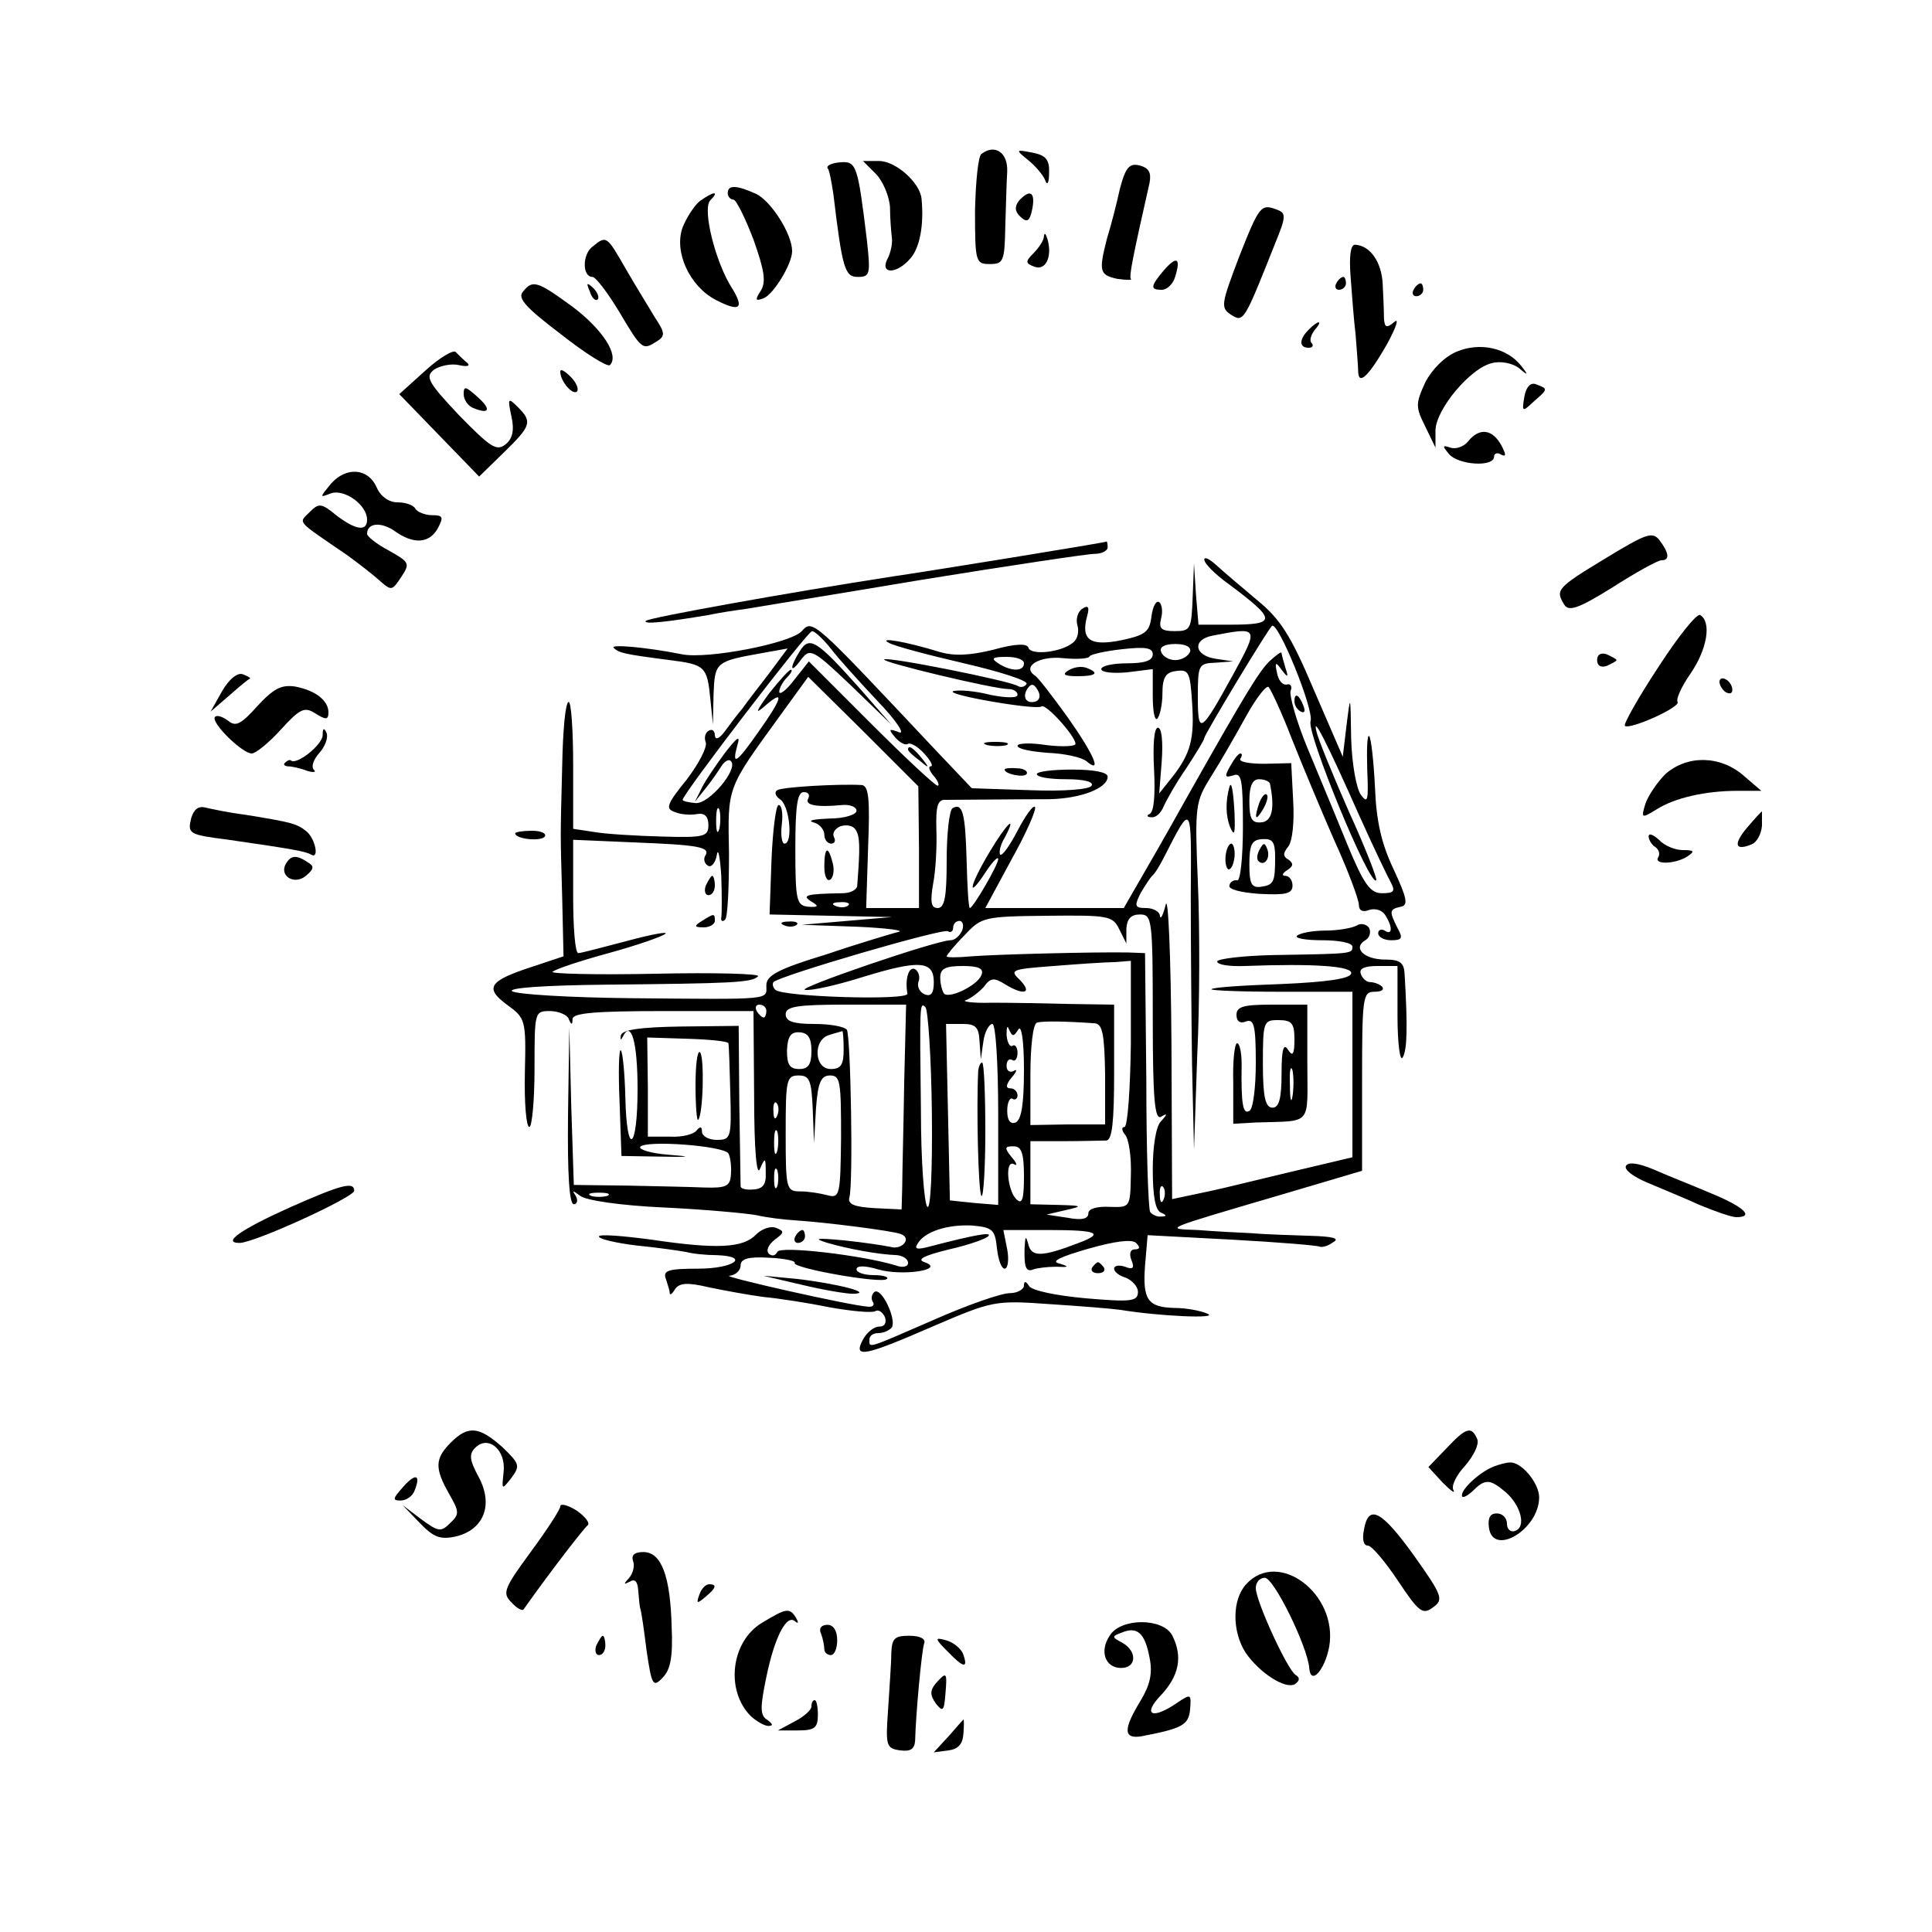 <?xml version="1.0" standalone="no"?>
<!DOCTYPE svg PUBLIC "-//W3C//DTD SVG 20010904//EN"
 "http://www.w3.org/TR/2001/REC-SVG-20010904/DTD/svg10.dtd">
<svg version="1.0" xmlns="http://www.w3.org/2000/svg"
 width="300pt" height="300pt" viewBox="0 0 300 300"
 preserveAspectRatio="xMidYMid meet">
<g transform="translate(0,300) scale(0.1,-0.1)"
fill="#000000" stroke="none">
<path d="M1524 2761 c-5 -3 -9 -43 -10 -88 0 -80 1 -83 23 -83 21 0 23 4 24
58 1 31 2 70 3 86 1 29 -19 43 -40 27z"/>
<path d="M1597 2751 c11 -9 23 -23 26 -31 3 -9 6 -4 6 11 1 21 -5 28 -26 32
-26 5 -27 5 -6 -12z"/>
<path d="M1285 2739 c3 -3 6 -21 9 -40 14 -117 18 -129 38 -129 19 0 20 4 14
58 -14 115 -16 122 -41 120 -13 -1 -22 -5 -20 -9z"/>
<path d="M1360 2730 c11 -11 21 -35 22 -52 0 -18 2 -40 3 -48 1 -8 -2 -23 -7
-32 -12 -24 14 -24 35 0 15 16 22 52 18 93 -2 25 -40 59 -66 59 l-25 0 20 -20z"/>
<path d="M1739 2707 c-5 -23 -14 -58 -20 -77 -13 -51 -12 -57 16 -63 14 -2 24
-2 21 0 -3 4 3 34 29 149 3 16 -1 23 -15 27 -16 4 -22 -2 -31 -36z"/>
<path d="M1130 2700 c0 -5 4 -10 9 -10 4 0 18 -28 31 -62 17 -48 20 -66 11
-80 -9 -14 -8 -16 5 -11 15 6 44 53 44 73 0 27 -33 78 -56 89 -31 14 -44 14
-44 1z"/>
<path d="M1087 2688 c-9 -7 -21 -26 -27 -41 -14 -38 11 -92 52 -113 37 -19 44
-13 25 18 -26 40 -47 124 -34 137 15 15 5 14 -16 -1z"/>
<path d="M1582 2688 c-7 -9 -6 -17 3 -25 10 -9 14 -7 18 13 5 26 -4 31 -21 12z"/>
<path d="M1924 2601 c-28 -74 -29 -79 -12 -90 19 -12 20 -10 68 111 17 41 17
47 4 52 -26 10 -28 8 -60 -73z"/>
<path d="M1621 2633 c0 -6 -8 -18 -16 -26 -13 -13 -13 -16 1 -21 17 -7 28 14
21 41 -3 10 -5 13 -6 6z"/>
<path d="M920 2617 c-16 -12 -16 -47 0 -47 5 0 24 -25 42 -55 35 -59 36 -59
58 -45 13 8 13 13 -3 37 -9 15 -30 49 -45 75 -30 52 -30 53 -52 35z"/>
<path d="M2097 2573 c2 -27 5 -68 8 -93 2 -25 4 -51 4 -58 1 -21 17 -5 45 44
14 26 19 41 11 34 -12 -10 -15 -9 -16 6 0 11 -1 35 -2 54 -2 34 -20 59 -43 60
-7 0 -9 -18 -7 -47z"/>
<path d="M1807 2580 c-21 -25 -21 -30 -3 -30 8 0 18 9 21 21 9 29 2 32 -18 9z"/>
<path d="M2075 2560 c-3 -5 -1 -10 4 -10 6 0 11 5 11 10 0 6 -2 10 -4 10 -3 0
-8 -4 -11 -10z"/>
<path d="M812 2547 c-9 -10 5 -25 59 -66 38 -30 72 -51 76 -48 15 15 -11 55
-57 90 -56 41 -63 43 -78 24z"/>
<path d="M916 2547 c3 -10 9 -15 12 -12 3 3 0 11 -7 18 -10 9 -11 8 -5 -6z"/>
<path d="M2195 2550 c-3 -5 -1 -10 4 -10 6 0 11 5 11 10 0 6 -2 10 -4 10 -3 0
-8 -4 -11 -10z"/>
<path d="M2032 2488 c-15 -15 -15 -28 0 -28 6 0 8 3 5 7 -4 3 -2 12 4 20 14
16 7 17 -9 1z"/>
<path d="M2262 2454 c-19 -8 -38 -27 -49 -48 -15 -33 -15 -38 0 -68 l16 -33 0
27 c1 33 54 96 87 104 14 4 32 0 42 -7 15 -13 16 -12 4 3 -22 28 -64 37 -100
22z"/>
<path d="M661 2425 l-41 -37 62 -64 62 -64 38 37 c43 42 45 48 22 71 -15 15
-16 14 -10 -14 5 -22 2 -35 -9 -44 -14 -11 -23 -5 -72 45 -49 52 -53 60 -39
71 9 6 27 10 39 7 13 -3 18 -1 12 4 -5 4 -13 12 -17 16 -3 5 -25 -8 -47 -28z"/>
<path d="M870 2423 c0 -15 19 -37 26 -31 3 4 -1 14 -10 23 -9 9 -16 13 -16 8z"/>
<path d="M2367 2384 c-4 -24 -3 -24 14 -8 23 20 23 20 5 27 -9 4 -16 -3 -19
-19z"/>
<path d="M720 2388 c0 -9 7 -19 16 -22 25 -10 27 -1 4 19 -17 15 -20 16 -20 3z"/>
<path d="M2280 2315 c-7 -9 -20 -13 -28 -10 -12 4 -13 3 -2 -10 14 -17 70 -21
70 -4 0 5 5 7 11 3 8 -4 8 0 0 15 -14 25 -34 27 -51 6z"/>
<path d="M514 2249 c-18 -22 -18 -22 0 -15 21 7 56 -18 56 -41 0 -19 -18 -16
-48 7 -23 19 -27 19 -41 5 -18 -18 -22 -12 58 -67 18 -13 41 -31 51 -40 18
-16 19 -15 33 6 14 21 13 23 -19 41 -19 10 -34 22 -34 26 0 17 21 19 42 5 30
-22 55 -20 68 4 9 17 8 20 -9 20 -11 0 -23 5 -26 10 -3 6 -16 10 -28 10 -13 0
-26 9 -32 23 -13 30 -47 33 -71 6z"/>
<path d="M2493 2133 c-76 -46 -78 -49 -64 -72 7 -11 22 -6 75 27 36 23 70 42
76 42 13 0 12 11 -3 31 -11 14 -20 11 -84 -28z"/>
<path d="M1570 2134 c-80 -13 -162 -26 -183 -29 -162 -25 -379 -64 -384 -69
-6 -6 32 -2 97 9 14 3 39 7 55 9 17 3 141 23 278 46 136 22 256 40 267 40 11
0 20 5 20 10 0 6 -1 10 -2 9 -2 -1 -68 -12 -148 -25z"/>
<path d="M1870 2131 c0 -6 17 -23 38 -38 75 -56 75 -63 1 -63 l-48 0 -4 48 -3
47 -2 -52 c-2 -50 -3 -53 -28 -53 -21 0 -25 4 -21 20 3 11 1 22 -3 25 -5 3
-10 -7 -12 -22 -3 -24 -9 -29 -46 -37 -49 -10 -64 0 -54 37 4 14 2 18 -7 12
-7 -4 -11 -16 -8 -26 3 -10 0 -22 -7 -27 -18 -15 -65 -20 -69 -8 -2 7 -19 7
-55 -3 -37 -9 -61 -10 -84 -3 -52 16 -95 23 -78 14 8 -5 61 -19 117 -32 56
-13 100 -27 97 -32 -3 -5 -9 -6 -14 -3 -13 8 -203 46 -207 41 -5 -4 170 -46
193 -46 8 0 14 -4 14 -9 0 -5 -17 -5 -42 0 -23 6 -48 8 -57 6 -9 -2 17 -9 57
-16 40 -7 76 -11 79 -8 6 6 53 -46 53 -58 0 -4 -20 -5 -45 -2 -25 4 -45 3 -45
-1 0 -5 21 -9 47 -11 26 -1 53 -7 60 -13 25 -21 12 10 -29 68 -23 32 -46 62
-51 65 -21 14 7 31 44 27 21 -2 40 -1 41 3 2 3 24 8 51 11 36 4 47 2 47 -8 0
-10 -13 -14 -40 -14 -22 0 -40 -4 -40 -9 0 -5 18 -7 40 -5 l40 5 0 -42 c0 -23
3 -39 7 -35 4 4 8 22 8 39 0 25 5 33 21 35 20 3 22 -2 25 -48 4 -57 -2 -80
-31 -117 l-20 -25 4 51 c2 29 0 51 -6 51 -6 0 -8 -26 -6 -65 2 -39 0 -66 -7
-69 -5 -2 -4 -5 3 -5 7 -1 15 7 19 17 4 9 19 36 35 59 15 23 28 44 28 47 0 5
97 166 105 174 9 9 66 -131 60 -148 -6 -19 92 -257 102 -247 2 2 -17 51 -43
108 -25 57 -48 113 -50 124 -6 25 15 -15 66 -130 22 -49 45 -97 50 -106 7 -13
4 -16 -14 -16 -18 0 -28 13 -54 76 -17 42 -45 109 -62 150 -17 41 -28 81 -26
88 3 7 0 12 -6 10 -7 -1 -13 7 -15 18 -4 17 -2 18 7 5 10 -13 11 -12 6 3 -3
10 -6 21 -6 23 0 3 -8 -3 -19 -13 -16 -16 -36 -48 -129 -213 -34 -61 -56 -99
-78 -137 l-19 -33 -108 0 -107 0 41 76 c23 41 39 78 36 81 -3 3 -15 -14 -27
-37 -12 -23 -24 -40 -27 -37 -2 3 0 15 7 26 21 40 2 21 -24 -23 -31 -52 -35
-75 -6 -31 11 17 20 26 20 21 0 -9 -39 -76 -44 -76 -2 0 -4 32 -5 72 -2 75 -6
92 -22 83 -5 -4 -9 -40 -9 -81 0 -56 -3 -74 -14 -74 -10 0 -12 9 -7 38 4 20 6
58 5 84 -1 37 2 47 15 46 27 0 113 1 161 1 48 1 90 17 90 35 0 7 -22 11 -55
11 -30 0 -55 -3 -55 -7 0 -5 21 -8 46 -8 27 0 43 -4 39 -10 -3 -6 -44 -9 -96
-7 l-90 3 -56 59 c-190 202 -191 204 -208 185 -17 -19 -147 -44 -186 -36 -55
11 -113 16 -106 10 8 -8 17 -10 87 -19 55 -7 58 -10 63 -60 l4 -40 1 47 c2 50
3 51 76 64 l39 7 -29 -39 c-16 -21 -35 -45 -41 -54 -7 -8 -19 -24 -27 -35 -9
-12 -15 -15 -16 -7 0 7 -4 11 -10 7 -5 -3 -7 -11 -4 -18 2 -8 -11 -33 -30 -58
-31 -38 -33 -45 -18 -50 9 -4 25 -5 35 -3 11 2 17 -4 17 -17 0 -18 -6 -20 -72
-18 -40 1 -88 4 -105 7 l-33 5 0 98 c0 55 -3 99 -7 99 -5 0 -9 -44 -10 -98 -3
-119 -3 -100 0 -207 l2 -90 -48 -16 c-68 -22 -75 -33 -40 -59 29 -21 30 -23
28 -106 -1 -46 2 -84 7 -84 4 0 8 41 8 90 0 89 0 90 24 90 13 0 27 -6 29 -12
4 -10 6 -10 6 0 1 9 36 12 141 12 l140 0 1 -132 c0 -84 4 -126 9 -113 8 18 9
18 9 -5 1 -19 -4 -26 -19 -27 -11 -1 -20 1 -20 5 0 4 -1 62 -2 128 l-1 121
-90 -1 c-64 -1 -91 -5 -93 -14 -1 -7 0 -8 3 -2 13 27 23 -8 23 -81 0 -96 -17
-107 -19 -12 -1 37 -4 69 -7 72 -3 3 -4 -33 -2 -79 l3 -85 60 -1 c48 -1 51 0
12 3 -26 2 -45 8 -43 12 7 11 129 2 137 -10 3 -5 5 -20 4 -32 -1 -19 -7 -22
-41 -21 -21 1 -76 2 -121 3 l-82 1 -4 123 -3 122 -2 -137 c-1 -92 2 -138 9
-138 5 0 7 6 3 13 -6 9 -5 9 7 0 9 -7 63 -15 130 -18 63 -3 128 -9 144 -12 17
-4 44 -7 60 -8 47 -3 149 -16 163 -21 19 -6 3 -26 -16 -20 -10 2 -42 7 -72 10
-43 4 -48 3 -25 -4 31 -9 78 -18 108 -19 9 -1 17 -6 17 -12 0 -6 -8 -8 -19 -4
-52 16 -181 31 -184 21 -3 -6 -8 -7 -13 -3 -5 5 -1 14 9 22 15 11 15 13 3 18
-9 4 -23 -1 -32 -10 -20 -21 -61 -23 -162 -8 -45 6 -82 9 -82 5 0 -4 26 -10
58 -14 31 -3 66 -8 77 -10 11 -3 32 -5 48 -5 53 -2 26 -21 -29 -21 -47 0 -55
-3 -50 -16 3 -9 6 -19 6 -22 0 -4 4 -1 8 6 7 10 19 11 53 3 24 -5 62 -12 85
-15 22 -2 68 -9 102 -16 34 -6 66 -9 71 -6 5 3 11 -1 15 -9 3 -9 0 -15 -9 -15
-8 0 -19 -9 -25 -20 -16 -30 2 -26 110 21 91 39 95 40 179 34 47 -3 97 -7 111
-9 61 -10 154 -14 135 -6 -11 5 -34 9 -51 9 -42 1 -50 13 -46 66 l4 47 132 -7
c72 -4 133 -9 136 -11 3 -1 12 1 20 7 11 6 0 9 -35 10 -27 1 -68 2 -90 4 -22
1 -60 3 -85 5 -53 2 -57 0 130 55 l125 37 0 139 c0 130 1 139 19 139 11 0 16
3 12 8 -4 4 -13 7 -19 7 -5 0 -12 6 -14 13 -3 8 6 12 26 12 l31 0 0 -77 c0
-44 4 -72 8 -65 7 11 8 47 3 130 -1 17 -7 22 -30 22 -33 0 -51 18 -31 30 7 4
9 13 6 19 -4 6 -13 8 -19 4 -7 -4 -29 -8 -49 -8 -20 0 -40 -4 -44 -8 -4 -4 14
-7 39 -7 26 0 47 -4 47 -10 0 -11 0 -11 -122 -13 -49 -1 -88 -6 -88 -10 0 -5
19 -8 43 -7 107 4 169 0 165 -12 -3 -8 -39 -13 -108 -16 -58 -2 -106 -5 -109
-8 -2 -2 46 -4 107 -4 l112 0 0 -128 0 -129 -97 -23 c-112 -27 -107 -26 -150
-35 l-33 -7 -1 243 c-1 135 -5 231 -9 214 -4 -16 -8 -24 -9 -17 0 6 -10 12
-21 12 -18 0 -19 3 -9 23 7 12 15 24 18 27 4 3 12 16 19 30 43 84 42 85 41
-60 0 -74 1 -193 2 -265 l3 -130 5 146 c4 80 4 201 1 269 -5 120 -4 125 21
165 14 22 38 64 54 93 16 29 32 49 35 45 4 -5 20 -39 35 -78 15 -38 45 -110
66 -158 22 -48 39 -94 39 -102 0 -9 6 -12 16 -8 9 3 20 0 25 -8 12 -19 11 -32
-1 -24 -5 3 -10 1 -10 -4 0 -6 9 -11 20 -11 17 0 19 3 10 19 -13 26 -13 29 5
33 12 2 10 13 -11 58 -19 40 -27 75 -29 128 -2 40 -6 76 -9 79 -3 3 -4 -20 -3
-52 2 -48 1 -54 -10 -39 -7 10 -14 49 -15 88 -1 68 -1 69 -7 21 l-6 -50 -45
104 c-36 85 -52 110 -89 140 -24 20 -52 44 -63 54 -10 9 -18 13 -18 8z m-580
-138 c12 -16 45 -52 73 -82 29 -30 43 -52 33 -48 -16 6 -17 5 -6 -8 7 -8 16
-13 20 -10 4 2 15 -4 25 -15 10 -11 15 -20 10 -20 -4 0 -2 -7 5 -15 7 -8 9
-15 6 -15 -4 0 -50 43 -103 96 l-97 97 -23 -29 c-12 -16 -23 -24 -23 -18 0 5
5 15 12 22 7 7 9 12 6 12 -3 0 -18 -17 -34 -37 -21 -29 -22 -33 -6 -19 31 27
27 12 -10 -40 -35 -50 -42 -54 -33 -21 5 16 0 13 -20 -13 -14 -19 -31 -44 -36
-55 l-10 -20 16 20 c9 11 20 27 25 35 5 8 12 12 15 8 12 -12 -34 -67 -55 -65
-11 1 -20 3 -20 5 0 9 194 262 201 262 4 0 17 -12 29 -27z m625 -40 c-51 -93
-55 -95 -55 -35 0 50 1 52 28 53 l27 2 -27 4 c-34 5 -37 30 -5 36 72 14 72 13
32 -60z m-67 35 c-3 -7 -13 -13 -23 -13 -10 0 -20 6 -22 13 -3 7 5 12 22 12
17 0 25 -5 23 -12z m-258 -18 c0 -13 -20 -13 -40 0 -12 8 -9 10 13 10 15 0 27
-4 27 -10z m-163 -286 l0 -94 -41 0 -41 0 3 95 c3 74 1 95 -10 96 -35 2 -124
-3 -131 -8 -5 -3 -3 -9 4 -14 15 -9 21 -69 7 -69 -4 0 -6 14 -4 30 2 17 0 30
-5 30 -4 0 -9 -38 -11 -85 l-3 -85 95 -2 95 -2 -70 -6 -70 -6 85 -3 c47 -2 76
-6 65 -8 -11 -3 -62 -18 -112 -35 -76 -23 -93 -33 -93 -48 0 -23 13 -22 -210
-20 -96 1 -179 6 -185 11 -5 5 50 9 145 10 195 2 228 3 237 13 5 4 -67 6 -159
4 -92 -2 -164 0 -160 3 4 4 43 17 87 29 44 12 84 26 88 30 5 4 -22 -1 -59 -11
-38 -10 -72 -19 -76 -19 -5 0 -8 40 -8 88 l0 88 93 -4 c101 -4 121 -7 112 -21
-3 -5 -1 -12 4 -15 5 -4 12 4 14 16 2 13 5 -2 7 -32 1 -30 1 -59 0 -65 -1 -5
2 -7 6 -3 4 4 6 50 6 103 -2 104 -4 99 78 212 l45 62 86 -85 85 -85 1 -95z
m182 227 c-15 -5 -22 6 -14 19 6 9 10 9 16 -1 5 -8 4 -15 -2 -18z m-354 -151
c-6 -10 12 -14 53 -10 12 1 22 -3 22 -9 0 -6 -19 -12 -42 -12 -24 -1 -35 -3
-25 -6 9 -2 17 -11 17 -19 0 -8 5 -14 11 -14 5 0 7 5 4 10 -3 6 1 13 10 17 10
3 20 1 24 -6 6 -10 7 -24 2 -87 -1 -6 -11 -11 -23 -11 -56 -1 -64 -3 -48 -13
12 -7 11 -9 -5 -8 -18 2 -20 9 -20 90 0 66 3 88 13 88 7 0 10 -4 7 -10z m-138
-47 c-3 -10 -5 -4 -5 12 0 17 2 24 5 18 2 -7 2 -21 0 -30z m200 -119 c-3 -3
-12 -4 -19 -1 -8 3 -5 6 6 6 11 1 17 -2 13 -5z m421 -37 l11 -22 0 23 c1 15 7
22 21 22 19 0 20 -7 20 -161 0 -125 3 -159 13 -153 10 6 10 4 0 -7 -8 -7 -13
-39 -13 -75 0 -41 4 -64 13 -67 9 -4 9 -6 0 -6 -6 -1 -14 3 -17 7 -3 5 -6 97
-6 205 l-2 197 -26 1 c-52 1 -207 -3 -244 -6 -21 -2 -38 -2 -38 0 0 2 12 17
28 33 26 28 30 29 128 30 95 1 102 0 112 -21z m-244 -2 c-4 -8 -11 -15 -18
-15 -22 0 -241 -75 -226 -77 8 -2 49 7 90 20 88 27 110 25 110 -8 0 -17 -4
-23 -14 -19 -8 3 -12 12 -10 19 3 7 1 16 -5 20 -10 5 -16 -15 -12 -38 2 -11
-194 -5 -205 6 -4 4 -5 9 -3 12 10 10 263 84 271 79 4 -3 8 0 8 5 0 6 4 11 10
11 5 0 7 -7 4 -15z m262 -176 c-1 -71 -5 -129 -10 -129 -5 0 -4 -6 1 -12 6 -7
10 -35 9 -63 -1 -50 -1 -50 -33 -49 -20 1 -33 -3 -33 -10 0 -9 -11 -11 -32 -7
l-33 5 30 7 c27 6 26 7 -12 8 l-43 1 0 49 0 49 53 0 c28 0 58 1 65 1 9 1 12
29 12 106 l0 105 -67 1 c-38 1 -93 2 -123 2 -30 -1 -48 2 -40 4 8 3 21 13 28
21 10 14 16 14 32 4 29 -18 44 -15 24 6 -17 16 -14 17 52 22 38 3 80 6 95 6
l25 2 0 -129z m-232 107 c-6 -16 -49 -37 -58 -29 -3 4 -6 15 -6 25 0 14 8 18
35 18 25 0 33 -4 29 -14z m-334 -56 c0 -5 -2 -10 -4 -10 -3 0 -8 5 -11 10 -3
6 -1 10 4 10 6 0 11 -4 11 -10z m214 -112 c-1 -68 -3 -140 -3 -160 l-1 -36
-42 2 c-32 2 -42 6 -39 17 6 22 2 249 -4 260 -4 5 -26 9 -51 9 -32 0 -44 4
-44 15 0 12 17 15 93 15 l94 0 -3 -122z m43 -45 c1 -92 -2 -152 -7 -147 -5 5
-10 72 -10 149 -2 166 -2 170 7 161 4 -4 9 -77 10 -163z m253 138 c12 -1 15
-17 16 -79 l0 -78 -58 0 -58 -1 0 78 c0 43 4 79 10 81 9 3 49 2 90 -1z m-179
-28 l2 -28 4 28 c2 15 9 27 14 27 5 0 9 -60 9 -141 l0 -140 -37 3 -38 4 -3
137 -3 137 26 0 c20 0 25 -5 26 -27z m60 18 c5 9 9 -16 9 -62 0 -54 -4 -78
-13 -82 -8 -3 -13 3 -13 18 0 13 4 21 8 19 4 -3 8 0 8 5 0 6 -5 11 -11 11 -8
0 -7 6 2 17 8 9 9 14 3 10 -6 -3 -11 0 -11 8 0 8 4 12 9 9 4 -3 8 2 8 11 0 9
-4 14 -8 11 -4 -2 -8 5 -9 17 0 12 1 16 4 8 5 -11 7 -11 14 0z m-321 -33 c0
-21 -5 -28 -19 -28 -15 0 -19 7 -19 29 1 22 6 29 20 28 13 -1 18 -9 18 -29z
m50 2 c0 -23 -4 -30 -20 -30 -26 0 -28 46 -2 53 9 3 18 5 20 6 1 0 2 -12 2
-29z m-179 10 c1 -3 2 -38 3 -77 2 -70 1 -73 -21 -73 -13 0 -23 6 -23 13 0 8
-3 8 -8 2 -4 -6 -22 -11 -41 -10 l-35 0 0 77 -1 77 62 -2 c35 -1 64 -4 64 -7z
m131 -102 l2 -53 3 53 c3 42 8 52 22 52 16 0 17 -10 17 -96 -1 -90 -2 -95 -21
-90 -11 3 -30 6 -42 6 -22 0 -23 3 -23 90 0 83 1 90 20 90 17 0 20 -7 22 -52z
m-55 -10 c-3 -8 -6 -5 -6 6 -1 11 2 17 5 13 3 -3 4 -12 1 -19z m0 -55 c-3 -10
-5 -4 -5 12 0 17 2 24 5 18 2 -7 2 -21 0 -30z m383 -40 c0 -36 -3 -44 -12 -35
-14 14 -18 63 -3 54 5 -3 4 2 -4 11 -12 15 -11 17 3 17 12 0 16 -10 16 -47z
m-383 -15 c-3 -7 -5 -2 -5 12 0 14 2 19 5 13 2 -7 2 -19 0 -25z m600 -20 c-3
-8 -6 -5 -6 6 -1 11 2 17 5 13 3 -3 4 -12 1 -19z m-864 5 c-7 -2 -19 -2 -25 0
-7 3 -2 5 12 5 14 0 19 -2 13 -5z m605 -81 c2 -18 7 -32 12 -32 5 0 7 14 4 30
l-6 30 71 0 c76 0 86 -5 46 -20 -57 -22 -73 -22 -78 -3 -4 15 -5 14 -6 -4 -1
-31 2 -39 14 -34 6 2 21 4 35 4 20 -1 21 0 5 5 -14 3 0 10 45 23 42 12 68 15
74 9 7 -7 6 -10 -2 -10 -7 0 -9 -7 -5 -17 5 -12 2 -15 -10 -10 -9 3 -17 2 -17
-3 0 -5 8 -11 18 -14 10 -4 19 -14 19 -22 0 -15 -11 -16 -81 -10 -45 4 -84 12
-88 19 -5 8 -8 8 -8 1 0 -6 -10 -12 -22 -12 -13 0 -65 -18 -117 -41 -106 -46
-101 -45 -101 -31 0 6 6 10 14 10 8 0 17 4 21 9 7 13 -16 62 -27 55 -4 -3 -6
-10 -3 -15 4 -5 0 -9 -7 -8 -25 1 -233 48 -215 48 9 1 17 8 17 16 0 10 11 14
44 12 24 -1 42 -5 40 -8 -5 -8 136 -33 143 -25 4 3 -6 6 -20 6 -15 0 -27 4
-27 9 0 6 13 6 33 0 37 -11 106 -1 73 11 -13 4 -3 10 38 20 31 7 59 17 61 21
5 6 -20 2 -89 -16 -22 -6 -27 -5 -21 4 11 19 47 30 85 28 31 -3 35 -6 38 -35z"/>
<path d="M1242 1989 c-17 -27 -15 -37 2 -13 14 18 18 16 78 -41 l62 -60 -49
56 c-67 75 -78 82 -93 58z"/>
<path d="M1410 1836 c0 -2 8 -10 18 -17 15 -13 16 -12 3 4 -13 16 -21 21 -21
13z"/>
<path d="M1096 1625 c-3 -8 -1 -15 4 -15 6 0 10 7 10 15 0 8 -2 15 -4 15 -2 0
-6 -7 -10 -15z"/>
<path d="M1090 1570 c-13 -8 -12 -10 3 -10 9 0 17 5 17 10 0 12 -1 12 -20 0z"/>
<path d="M1218 1563 c7 -3 16 -2 19 1 4 3 -2 6 -13 5 -11 0 -14 -3 -6 -6z"/>
<path d="M1280 1654 c0 -14 4 -23 9 -20 5 3 7 15 4 26 -7 28 -13 25 -13 -6z"/>
<path d="M1519 1338 c-3 -57 0 -190 5 -195 3 -3 6 42 6 100 0 59 -2 107 -5
107 -3 0 -5 -6 -6 -12z"/>
<path d="M1080 1315 c0 -32 2 -56 4 -54 8 8 10 98 3 105 -4 4 -7 -19 -7 -51z"/>
<path d="M1696 1032 c-3 -5 1 -9 9 -9 8 0 12 4 9 9 -3 4 -7 8 -9 8 -2 0 -6 -4
-9 -8z"/>
<path d="M1245 1005 c33 -8 69 -14 80 -14 33 1 -26 16 -87 23 l-53 5 60 -14z"/>
<path d="M2575 1964 c-31 -47 -54 -88 -52 -91 7 -7 87 29 82 37 -3 4 6 24 20
44 26 38 33 80 15 91 -5 3 -34 -33 -65 -81z"/>
<path d="M2480 1975 c0 -9 6 -12 15 -9 8 4 15 7 15 9 0 2 -7 5 -15 9 -9 3 -15
0 -15 -9z"/>
<path d="M1659 1959 c-10 -6 -7 -9 14 -9 29 0 35 5 14 13 -8 3 -20 1 -28 -4z"/>
<path d="M345 1927 l-18 -32 29 25 c16 14 30 26 32 26 2 1 -3 4 -11 7 -8 3
-21 -7 -32 -26z"/>
<path d="M2670 1941 c0 -5 5 -13 10 -16 6 -3 10 -2 10 4 0 5 -4 13 -10 16 -5
3 -10 2 -10 -4z"/>
<path d="M400 1904 c-26 -29 -34 -33 -46 -23 -8 6 -17 9 -20 6 -8 -8 42 -57
57 -57 6 0 27 17 45 37 30 33 37 36 54 25 16 -10 20 -10 20 2 0 18 -20 34 -52
40 -21 3 -33 -3 -58 -30z"/>
<path d="M2010 1911 c0 -6 4 -13 10 -16 6 -3 7 1 4 9 -7 18 -14 21 -14 7z"/>
<path d="M501 1858 c-1 -15 -40 -46 -49 -39 -2 2 -6 0 -9 -3 -4 -3 -1 -6 5 -6
5 0 19 -3 29 -7 10 -3 15 -2 10 2 -4 5 0 16 9 26 9 10 14 24 11 31 -4 9 -6 7
-6 -4z"/>
<path d="M1533 1843 c9 -2 23 -2 30 0 6 3 -1 5 -18 5 -16 0 -22 -2 -12 -5z"/>
<path d="M1910 1810 c-9 -16 -8 -18 5 -14 13 5 15 -7 15 -80 0 -47 -4 -85 -9
-83 -5 1 -11 -2 -12 -8 -2 -6 18 -11 47 -13 40 -2 51 0 51 13 0 8 -5 15 -11
15 -6 0 -5 4 3 9 9 6 10 10 2 16 -9 5 -9 10 -1 20 7 8 10 39 8 72 l-3 58 -42
-1 c-23 0 -40 3 -37 8 3 4 3 8 0 8 -3 0 -10 -9 -16 -20z m62 -27 c8 -39 3 -59
-14 -60 -14 -1 -18 5 -18 33 0 24 5 34 15 34 8 0 16 -3 17 -7z m8 -114 c0 -39
-2 -43 -22 -46 -15 -2 -18 5 -18 35 0 31 4 38 20 39 16 1 20 -4 20 -28z"/>
<path d="M1956 1755 c-9 -26 -7 -32 5 -12 6 10 9 21 6 23 -2 3 -7 -2 -11 -11z"/>
<path d="M1956 1681 c-4 -7 -5 -15 -2 -18 9 -9 19 4 14 18 -4 11 -6 11 -12 0z"/>
<path d="M2586 1798 c-13 -13 -27 -34 -31 -46 -7 -23 -6 -23 17 -9 28 18 76
29 126 29 l37 0 -28 24 c-36 31 -87 32 -121 2z"/>
<path d="M1560 1805 c0 -7 30 -13 34 -7 3 4 -4 9 -15 9 -10 1 -19 0 -19 -2z"/>
<path d="M1909 1778 c-6 -22 -6 -44 1 -62 7 -16 8 -11 7 21 -2 37 -5 51 -8 41z"/>
<path d="M297 1730 c-6 -25 -4 -26 58 -34 97 -14 120 -18 128 -23 13 -8 7 24
-7 36 -15 12 -22 14 -96 26 -25 3 -52 9 -61 11 -11 3 -18 -3 -22 -16z"/>
<path d="M2713 1715 c-22 -26 -19 -37 7 -26 8 3 15 16 16 29 0 12 0 22 0 22
-1 0 -11 -11 -23 -25z"/>
<path d="M800 1706 c0 -9 40 -13 46 -5 3 5 -6 9 -20 9 -14 0 -26 -2 -26 -4z"/>
<path d="M2560 1701 c0 -5 5 -13 10 -16 6 -4 8 -11 5 -16 -8 -12 26 -11 45 1
12 8 11 10 -7 10 -12 0 -29 7 -37 16 -9 8 -16 11 -16 5z"/>
<path d="M1903 1670 c-1 -11 2 -20 5 -20 4 0 8 9 9 20 1 11 -2 20 -5 20 -4 0
-8 -9 -9 -20z"/>
<path d="M444 1659 c-11 -19 13 -34 31 -19 13 11 13 15 3 21 -18 12 -26 11
-34 -2z"/>
<path d="M1920 1424 c0 -10 6 -14 15 -10 12 4 15 -6 15 -64 0 -38 -4 -72 -10
-75 -10 -6 -13 10 -12 73 0 17 -3 32 -7 32 -4 0 -7 -28 -6 -62 l0 -63 35 2
c89 3 80 -7 80 93 l0 90 -55 0 c-44 0 -55 -3 -55 -16z m90 -38 c0 -24 -3 -27
-10 -16 -7 11 -10 0 -10 -37 0 -39 -4 -53 -14 -53 -11 0 -15 16 -15 68 0 66 1
68 24 68 21 0 25 -5 25 -30z m-3 -88 c-2 -13 -4 -5 -4 17 -1 22 1 32 4 23 2
-10 2 -28 0 -40z"/>
<path d="M2525 1190 c-4 -6 11 -17 32 -26 21 -9 58 -24 82 -35 24 -10 50 -19
57 -19 29 0 12 16 -39 37 -28 12 -69 28 -89 37 -24 10 -39 12 -43 6z"/>
<path d="M452 1126 c-78 -35 -108 -56 -80 -56 23 0 178 71 178 81 0 15 -21 9
-98 -25z"/>
<path d="M1235 1080 c-3 -5 -1 -10 4 -10 6 0 11 5 11 10 0 6 -2 10 -4 10 -3 0
-8 -4 -11 -10z"/>
<path d="M700 760 c-25 -25 -25 -40 -3 -79 16 -28 17 -32 2 -46 -14 -14 -18
-14 -45 6 l-29 22 26 -27 c22 -23 32 -27 56 -22 44 10 60 49 36 93 -14 26 -15
35 -5 45 20 20 48 -3 44 -38 -3 -28 -3 -28 12 -9 14 19 13 22 -14 48 -36 32
-53 34 -80 7z"/>
<path d="M2246 751 l-28 -29 22 -24 c13 -13 20 -18 17 -12 -4 6 4 23 18 38 13
15 22 33 19 41 -9 21 -17 19 -48 -14z"/>
<path d="M2320 723 c-21 -8 -50 -34 -50 -45 0 -5 7 -2 16 6 20 20 27 20 52 -1
24 -21 32 -54 15 -60 -7 -3 -13 2 -13 11 0 9 -7 16 -16 16 -10 0 -14 -7 -12
-22 6 -46 78 -3 78 47 0 22 -28 56 -46 54 -5 0 -16 -3 -24 -6z"/>
<path d="M625 690 c-15 -17 -16 -20 -3 -20 9 0 19 7 22 16 10 25 1 27 -19 4z"/>
<path d="M870 661 c0 -5 -21 -37 -46 -71 -42 -57 -44 -64 -30 -78 8 -9 17 -14
19 -11 44 62 93 125 99 130 5 3 -2 13 -16 23 -14 9 -26 12 -26 7z"/>
<path d="M2118 625 c-3 -15 -1 -25 6 -25 6 0 27 -25 47 -55 32 -48 38 -53 54
-41 17 12 15 18 -29 80 -51 71 -71 81 -78 41z"/>
<path d="M983 576 c3 -7 0 -19 -6 -26 -9 -10 -9 -11 1 -6 8 5 12 0 13 -13 1
-12 2 -24 3 -28 2 -5 6 -34 10 -66 8 -54 10 -58 25 -42 12 12 16 32 14 78 -2
80 -16 117 -44 117 -14 0 -19 -5 -16 -14z"/>
<path d="M1935 540 c-22 -24 -22 -73 -1 -106 21 -31 62 -58 77 -49 7 5 8 10 1
14 -13 8 -62 115 -62 135 0 9 6 16 14 16 14 0 66 -106 69 -140 2 -28 24 -4 31
33 14 82 -79 152 -129 97z"/>
<path d="M1086 524 c-5 -14 -4 -15 9 -4 17 14 19 20 6 20 -5 0 -12 -7 -15 -16z"/>
<path d="M1183 480 c-48 -29 -57 -105 -17 -145 9 -8 21 -15 27 -15 8 0 7 3 -1
9 -12 7 -12 19 -2 67 13 63 32 99 45 86 5 -4 5 -1 1 6 -10 16 -15 15 -53 -8z"/>
<path d="M1275 463 c3 -8 5 -19 5 -24 0 -5 5 -9 10 -9 6 0 10 11 10 23 0 15
-6 24 -15 24 -10 0 -14 -6 -10 -14z"/>
<path d="M1723 460 c-16 -24 -7 -50 18 -50 24 0 25 26 2 39 -17 9 -17 10 -1
16 24 10 36 -1 43 -39 5 -24 1 -42 -14 -67 -27 -44 -27 -60 2 -55 62 12 73 17
75 42 2 24 1 24 -20 10 -39 -27 -55 -19 -25 12 28 30 34 60 17 93 -15 27 -80
27 -97 -1z"/>
<path d="M926 445 c-3 -8 -1 -15 4 -15 6 0 10 7 10 15 0 8 -2 15 -4 15 -2 0
-6 -7 -10 -15z"/>
<path d="M1384 433 c0 -16 -3 -55 -5 -88 -4 -56 -3 -60 19 -63 16 -2 22 2 23
15 1 40 10 139 14 151 3 7 -6 12 -23 12 -23 0 -27 -4 -28 -27z"/>
<path d="M1472 435 c25 -26 32 -26 23 -2 -4 8 -15 17 -26 20 -18 5 -18 3 3
-18z"/>
<path d="M1453 386 c-9 -11 -9 -18 0 -31 11 -14 13 -12 15 14 3 35 2 36 -15
17z"/>
<path d="M1260 350 c0 -5 -12 -16 -26 -23 l-26 -14 31 0 c26 0 31 4 31 24 0
13 -2 23 -5 23 -3 0 -5 -4 -5 -10z"/>
<path d="M1473 304 l-23 -25 23 3 c15 2 22 10 23 26 1 12 1 22 0 22 0 0 -11
-12 -23 -26z"/>
</g>
</svg>
